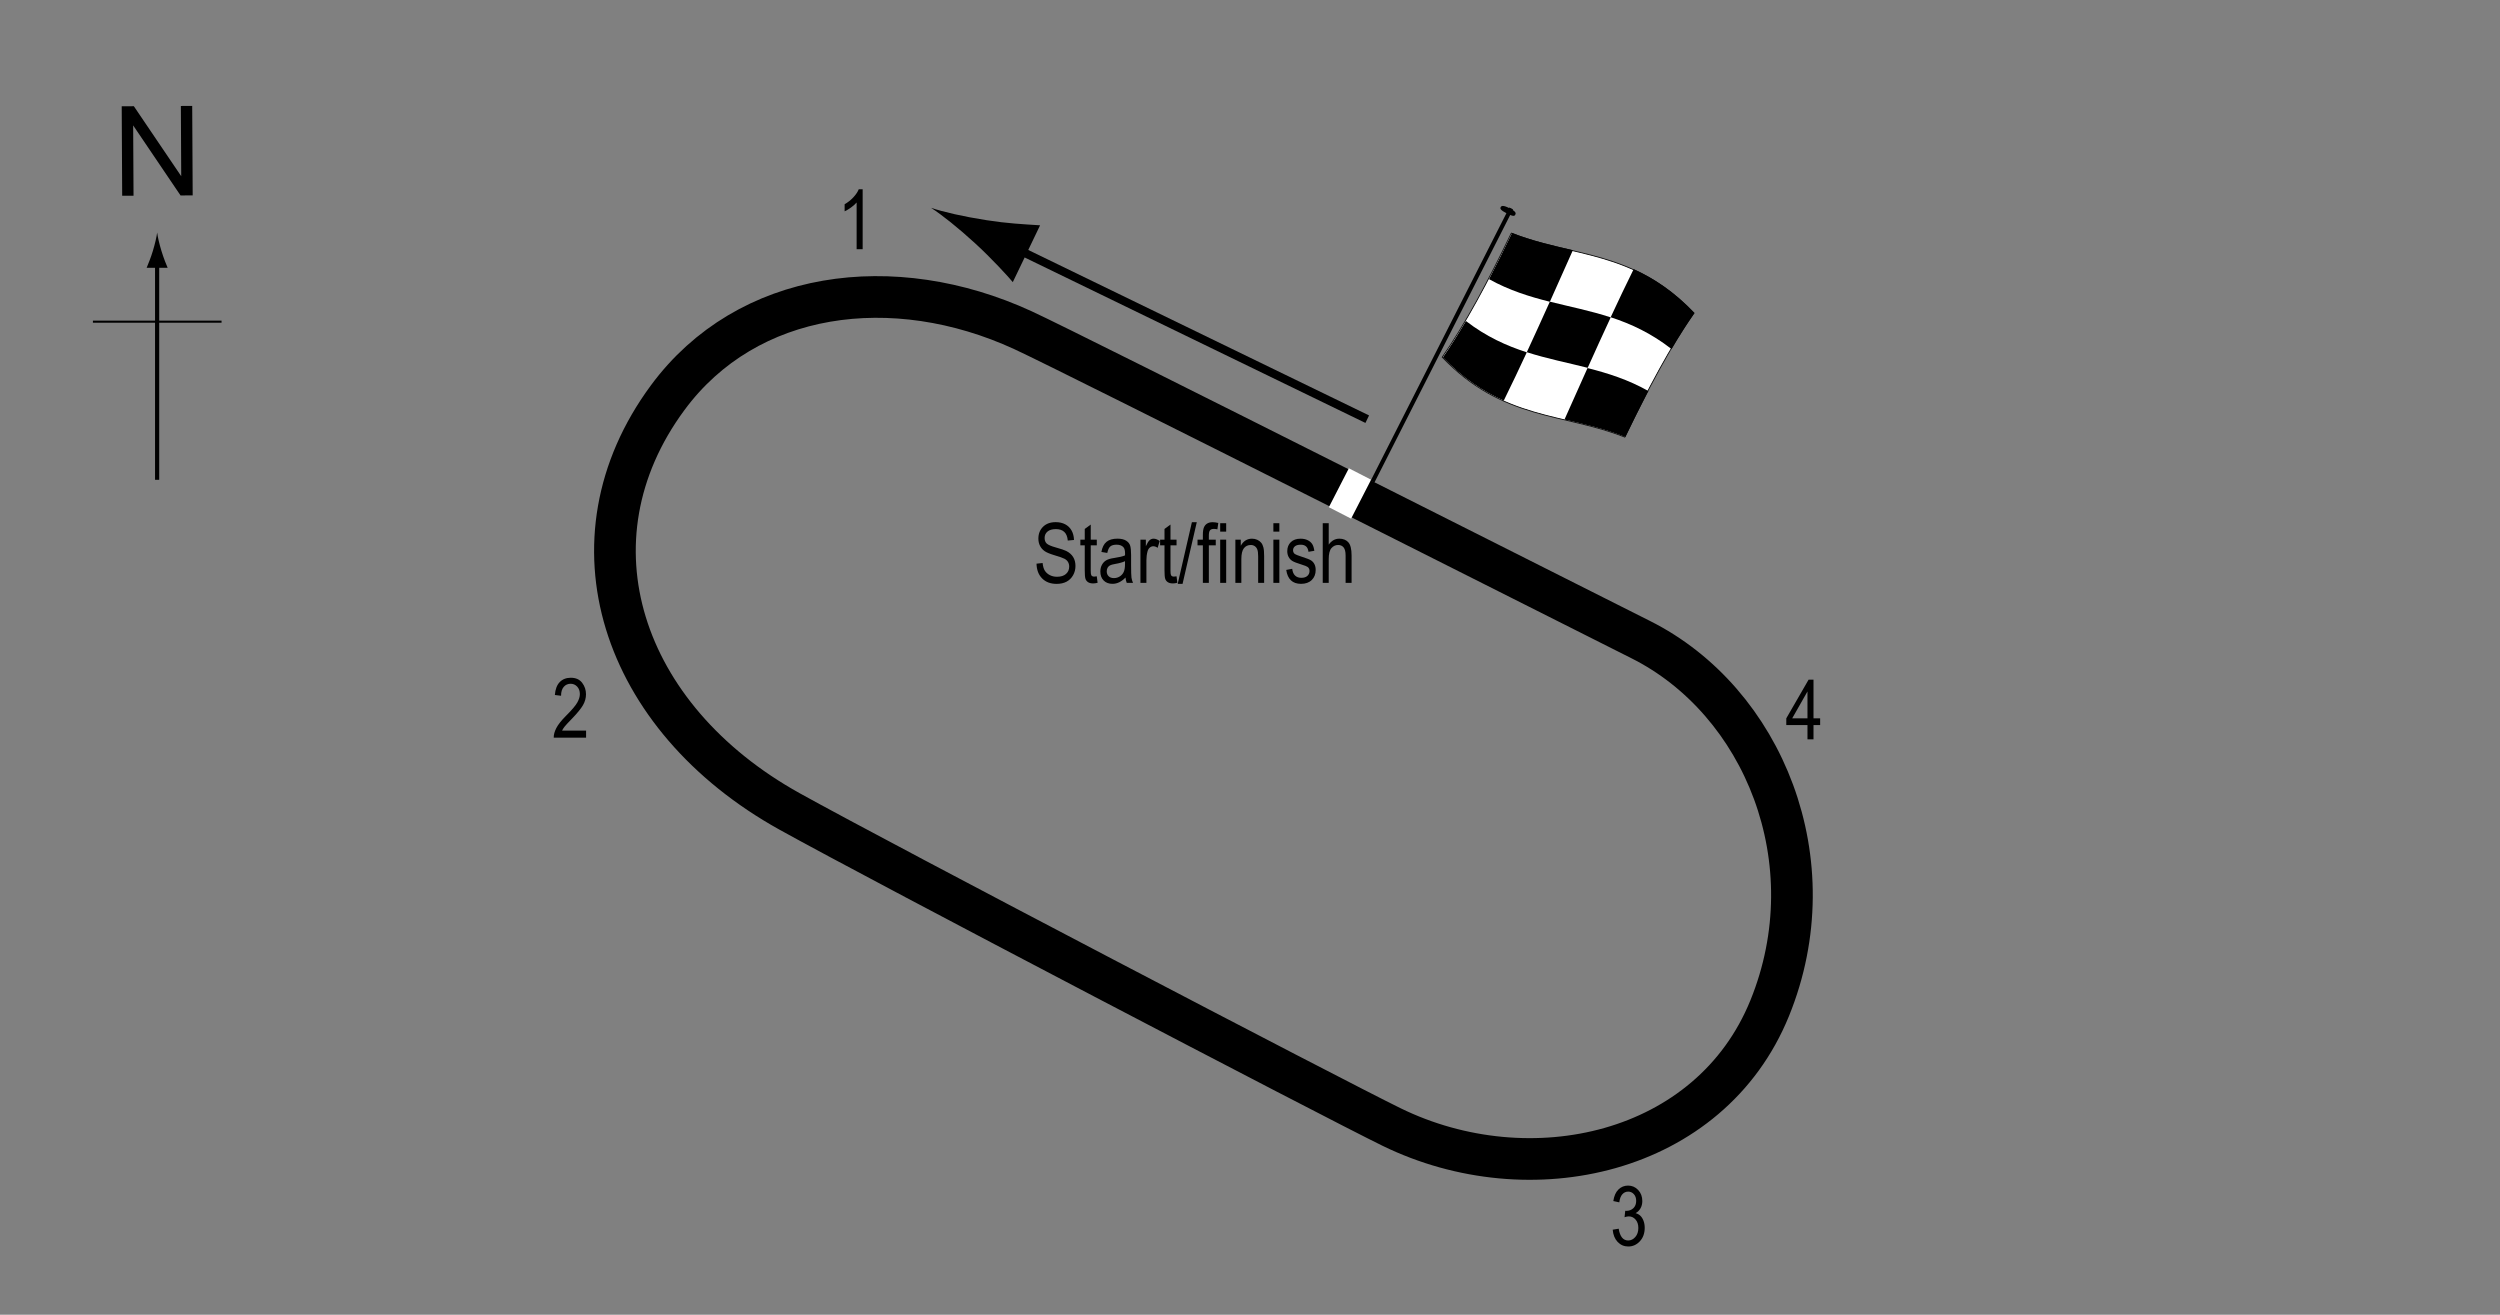<?xml version="1.0" encoding="UTF-8"?> <!-- Generator: Adobe Illustrator 14.0.0, SVG Export Plug-In . SVG Version: 6.00 Build 43363) --> <svg xmlns="http://www.w3.org/2000/svg" xmlns:xlink="http://www.w3.org/1999/xlink" version="1.1" x="0px" y="0px" width="300px" height="157.771px" viewBox="0 0 300 157.771" xml:space="preserve"><rect x="0" y="0" width="300" height="157.771" fill="#808080" stroke="none"/> <g id="Circuit"> <path fill="none" stroke="#000000" stroke-width="5" d="M122.735,39.615c6.101,2.804,68.888,34.506,74.125,37.125 c14.75,7.375,22.657,26.663,15.5,44.25s-28.75,22.375-45.375,14.25c-7.036-3.438-61-31.625-72.25-37.875 C74.5,86.123,67.485,64.865,80.11,47.74C89.667,34.776,107.235,32.49,122.735,39.615z"></path> </g> <g id="Startline"> <line fill="none" stroke="#FFFFFF" stroke-width="3" x1="163.197" y1="56.879" x2="160.797" y2="61.552"></line> </g> <g id="Flag"> <g> <g> <path fill="#FFFFFF" stroke="#000000" stroke-width="0.1" d="M194.975,52.454c-7.301-2.914-14.604-1.96-21.906-9.593 c2.764-3.957,5.527-9.144,8.291-14.886c7.301,2.919,14.602,1.964,21.904,9.588C200.5,41.523,197.739,46.711,194.975,52.454z"></path> <path d="M185.983,36.212c-2.434-0.612-4.867-1.363-7.301-2.713c0.92-1.772,1.842-3.629,2.764-5.548 c2.434,0.963,4.865,1.501,7.299,2.075C187.825,32.092,186.905,34.162,185.983,36.212z"></path> <path d="M180.452,48.073c-2.434-1.087-4.869-2.662-7.305-5.187c0.922-1.327,1.842-2.79,2.764-4.363 c2.434,1.873,4.869,2.97,7.305,3.754C182.293,44.263,181.374,46.203,180.452,48.073z"></path> <path d="M190.524,44.138c-2.436-0.619-4.871-1.09-7.307-1.874c0.92-1.985,1.842-4.015,2.764-6.065 c2.434,0.613,4.869,1.088,7.305,1.886C192.364,40.064,191.444,42.091,190.524,44.138z"></path> <path d="M195.042,52.444c-2.434-0.979-4.869-1.525-7.305-2.098c0.922-2.064,1.842-4.133,2.764-6.18 c2.434,0.618,4.867,1.382,7.303,2.755C196.883,48.684,195.961,50.533,195.042,52.444z"></path> <path d="M200.584,41.888c-2.434-1.904-4.869-3.023-7.303-3.82c0.92-1.98,1.84-3.914,2.762-5.776 c2.434,1.108,4.867,2.712,7.301,5.275C202.424,38.879,201.504,40.328,200.584,41.888z"></path> </g> </g> <line fill="#FFFFFF" stroke="#000000" stroke-width="0.5" x1="181.342" y1="25.011" x2="164.705" y2="57.798"></line> <path d="M181.834,25.758c-0.086,0.173-0.219,0.257-1.002-0.142c-0.787-0.4-0.836-0.574-0.754-0.749 c0.088-0.174,0.285-0.278,1.068,0.122C181.934,25.387,181.926,25.584,181.834,25.758z"></path> <g> <line fill="none" stroke="#000000" x1="164.069" y1="50.302" x2="120.89" y2="29.338"></line> <path d="M118.363,26.419c2.559,0.401,4.31,0.477,6.448,0.618l-3.276,6.818c-0.494-0.613-2.601-2.903-4.512-4.65 c-2.045-1.872-3.977-3.412-5.296-4.264C113.216,25.441,115.625,25.992,118.363,26.419z"></path> </g> </g> <g id="North"> <g> <g> <g> <line fill="none" stroke="#000000" stroke-width="0.5" x1="18.855" y1="57.576" x2="18.855" y2="31.292"></line> <path d="M18.343,30.111c-0.25,0.827-0.479,1.364-0.746,2.027h2.522c-0.113-0.237-0.496-1.2-0.746-2.027 c-0.268-0.885-0.45-1.687-0.516-2.207C18.793,28.425,18.61,29.227,18.343,30.111z"></path> </g> </g> </g> <line fill="none" stroke="#000000" stroke-width="0.25" x1="11.15" y1="38.601" x2="26.586" y2="38.601"></line> <g> <path d="M14.662,23.492l-0.057-10.737l1.458-0.008l5.685,8.4l-0.045-8.43l1.362-0.007l0.057,10.737l-1.458,0.008l-5.685-8.407 l0.045,8.438L14.662,23.492z"></path> </g> </g> <g id="Labels"> <g> <path d="M124.382,67.639l0.732-0.078c0.039,0.394,0.128,0.701,0.266,0.92c0.139,0.22,0.337,0.396,0.594,0.53s0.547,0.2,0.869,0.2 c0.462,0,0.821-0.113,1.076-0.338c0.256-0.226,0.384-0.519,0.384-0.88c0-0.211-0.046-0.396-0.14-0.553 c-0.092-0.158-0.232-0.287-0.42-0.388c-0.187-0.101-0.591-0.243-1.213-0.427c-0.554-0.165-0.947-0.33-1.182-0.496 s-0.417-0.377-0.547-0.632s-0.195-0.544-0.195-0.867c0-0.58,0.188-1.053,0.562-1.421s0.879-0.552,1.514-0.552 c0.437,0,0.817,0.086,1.146,0.259c0.326,0.172,0.58,0.42,0.762,0.742c0.18,0.322,0.277,0.702,0.29,1.138l-0.747,0.068 c-0.039-0.465-0.178-0.811-0.418-1.035c-0.238-0.225-0.575-0.337-1.008-0.337c-0.439,0-0.774,0.099-1.006,0.295 s-0.347,0.452-0.347,0.764c0,0.29,0.085,0.514,0.254,0.674c0.169,0.159,0.55,0.321,1.143,0.484c0.579,0.16,0.985,0.299,1.22,0.417 c0.358,0.183,0.628,0.423,0.811,0.721c0.183,0.298,0.274,0.653,0.274,1.066c0,0.41-0.096,0.783-0.288,1.119 c-0.192,0.337-0.453,0.593-0.783,0.769c-0.331,0.175-0.729,0.263-1.194,0.263c-0.726,0-1.305-0.218-1.735-0.654 C124.623,68.976,124.399,68.385,124.382,67.639z"></path> <path d="M131.614,69.158l0.098,0.776c-0.198,0.052-0.378,0.078-0.537,0.078c-0.251,0-0.452-0.05-0.605-0.149 s-0.258-0.235-0.315-0.408c-0.057-0.172-0.085-0.516-0.085-1.03v-2.983h-0.527v-0.684h0.527v-1.284l0.718-0.527v1.812h0.728v0.684 h-0.728v3.032c0,0.28,0.021,0.46,0.063,0.542c0.062,0.117,0.178,0.176,0.347,0.176C131.377,69.192,131.484,69.181,131.614,69.158z "></path> <path d="M135.061,69.304c-0.241,0.25-0.491,0.439-0.752,0.566s-0.53,0.19-0.811,0.19c-0.442,0-0.796-0.133-1.06-0.4 s-0.396-0.626-0.396-1.079c0-0.299,0.062-0.565,0.186-0.796s0.293-0.412,0.508-0.542s0.54-0.226,0.977-0.288 c0.586-0.086,1.016-0.188,1.289-0.308l0.005-0.225c0-0.355-0.063-0.604-0.19-0.747c-0.179-0.208-0.454-0.313-0.825-0.313 c-0.335,0-0.586,0.069-0.752,0.208s-0.288,0.4-0.366,0.783l-0.708-0.117c0.101-0.557,0.305-0.962,0.613-1.216 c0.307-0.254,0.747-0.381,1.32-0.381c0.446,0,0.796,0.084,1.05,0.251s0.414,0.375,0.481,0.623c0.066,0.248,0.1,0.609,0.1,1.084 v1.172c0,0.82,0.016,1.337,0.047,1.55c0.03,0.213,0.092,0.421,0.183,0.623h-0.752C135.132,69.765,135.083,69.552,135.061,69.304z M135.002,67.341c-0.264,0.13-0.656,0.241-1.177,0.332c-0.303,0.052-0.515,0.111-0.635,0.178s-0.214,0.161-0.281,0.283 c-0.066,0.122-0.1,0.263-0.1,0.422c0,0.248,0.076,0.445,0.229,0.593s0.364,0.222,0.635,0.222c0.257,0,0.491-0.067,0.7-0.2 c0.211-0.133,0.367-0.312,0.472-0.535s0.156-0.548,0.156-0.974V67.341z"></path> <path d="M136.853,69.944v-5.186h0.649v0.786c0.166-0.365,0.318-0.606,0.456-0.725c0.139-0.119,0.294-0.178,0.467-0.178 c0.241,0,0.486,0.094,0.737,0.283l-0.244,0.815c-0.179-0.127-0.354-0.19-0.522-0.19c-0.153,0-0.293,0.054-0.42,0.161 s-0.217,0.257-0.269,0.449c-0.091,0.335-0.137,0.692-0.137,1.069v2.715H136.853z"></path> <path d="M141.184,69.158l0.098,0.776c-0.198,0.052-0.378,0.078-0.537,0.078c-0.251,0-0.452-0.05-0.605-0.149 s-0.258-0.235-0.315-0.408c-0.057-0.172-0.085-0.516-0.085-1.03v-2.983h-0.527v-0.684h0.527v-1.284l0.718-0.527v1.812h0.728v0.684 h-0.728v3.032c0,0.28,0.021,0.46,0.063,0.542c0.062,0.117,0.178,0.176,0.347,0.176C140.948,69.192,141.054,69.181,141.184,69.158z "></path> <path d="M141.327,70.061l1.7-7.397h0.586l-1.705,7.397H141.327z"></path> <path d="M144.343,69.944v-4.502h-0.64v-0.684h0.64v-0.552c0-0.407,0.042-0.712,0.127-0.916s0.215-0.359,0.39-0.466 s0.394-0.161,0.658-0.161c0.206,0,0.431,0.031,0.676,0.093l-0.107,0.762c-0.149-0.033-0.291-0.049-0.425-0.049 c-0.215,0-0.369,0.056-0.461,0.168c-0.094,0.112-0.14,0.326-0.14,0.642v0.479h0.83v0.684h-0.83v4.502H144.343z"></path> <path d="M146.423,63.796v-1.011h0.718v1.011H146.423z M146.423,69.944v-5.186h0.718v5.186H146.423z"></path> <path d="M148.245,69.944v-5.186h0.649v0.732c0.156-0.285,0.347-0.498,0.572-0.638c0.227-0.141,0.485-0.211,0.778-0.211 c0.227,0,0.438,0.045,0.631,0.134s0.35,0.207,0.468,0.352c0.119,0.145,0.207,0.333,0.266,0.564s0.088,0.586,0.088,1.064v3.188 h-0.718v-3.158c0-0.381-0.032-0.66-0.098-0.836c-0.065-0.176-0.167-0.312-0.306-0.408c-0.138-0.096-0.298-0.144-0.48-0.144 c-0.345,0-0.62,0.129-0.825,0.386s-0.308,0.699-0.308,1.325v2.835H148.245z"></path> <path d="M152.805,63.796v-1.011h0.718v1.011H152.805z M152.805,69.944v-5.186h0.718v5.186H152.805z"></path> <path d="M154.348,68.391l0.718-0.137c0.042,0.366,0.157,0.639,0.346,0.816c0.188,0.179,0.438,0.268,0.75,0.268 c0.313,0,0.554-0.077,0.724-0.232c0.171-0.155,0.256-0.351,0.256-0.588c0-0.205-0.073-0.365-0.22-0.479 c-0.101-0.078-0.345-0.176-0.732-0.293c-0.56-0.172-0.935-0.319-1.123-0.439s-0.335-0.282-0.439-0.483s-0.156-0.431-0.156-0.688 c0-0.443,0.142-0.802,0.425-1.079s0.676-0.415,1.177-0.415c0.315,0,0.594,0.057,0.832,0.171c0.24,0.114,0.423,0.267,0.55,0.459 s0.215,0.467,0.264,0.825l-0.703,0.117c-0.065-0.566-0.373-0.85-0.923-0.85c-0.313,0-0.545,0.063-0.698,0.187 c-0.153,0.125-0.229,0.285-0.229,0.479c0,0.191,0.073,0.342,0.22,0.453c0.089,0.064,0.35,0.168,0.783,0.311 c0.597,0.189,0.982,0.34,1.157,0.453s0.312,0.266,0.409,0.46c0.097,0.194,0.146,0.425,0.146,0.692 c0,0.496-0.157,0.897-0.471,1.203c-0.314,0.307-0.743,0.46-1.287,0.46C155.102,70.061,154.511,69.504,154.348,68.391z"></path> <path d="M158.728,69.944v-7.158h0.718v2.568c0.169-0.238,0.36-0.416,0.573-0.535c0.214-0.119,0.449-0.178,0.706-0.178 c0.452,0,0.81,0.144,1.071,0.432c0.263,0.288,0.394,0.816,0.394,1.584v3.286h-0.718v-3.286c0-0.449-0.08-0.771-0.239-0.967 s-0.379-0.293-0.659-0.293c-0.313,0-0.578,0.125-0.799,0.376c-0.219,0.25-0.329,0.695-0.329,1.333v2.837H158.728z"></path> </g> <g> <path d="M103.518,29.901h-0.723V24.3c-0.166,0.195-0.389,0.395-0.669,0.598s-0.537,0.357-0.771,0.461v-0.85 c0.397-0.228,0.748-0.506,1.052-0.835c0.305-0.329,0.519-0.649,0.643-0.962h0.469V29.901z"></path> </g> <g> <path d="M216.897,88.721v-1.714h-2.543v-0.806l2.676-4.639h0.59v4.639h0.797v0.806h-0.797v1.714H216.897z M216.897,86.202v-3.228 l-1.834,3.228H216.897z"></path> </g> <g> <path d="M193.525,147.563l0.718-0.117c0.15,0.941,0.53,1.411,1.14,1.411c0.33,0,0.615-0.139,0.856-0.418s0.362-0.64,0.362-1.083 c0-0.417-0.11-0.753-0.332-1.008s-0.493-0.381-0.815-0.381c-0.137,0-0.306,0.033-0.508,0.098l0.083-0.771l0.112,0.01 c0.356,0,0.646-0.109,0.868-0.327c0.222-0.217,0.333-0.508,0.333-0.872c0-0.334-0.093-0.603-0.279-0.806 c-0.186-0.203-0.412-0.305-0.68-0.305c-0.277,0-0.512,0.106-0.703,0.32c-0.19,0.213-0.313,0.536-0.364,0.969l-0.718-0.156 c0.091-0.612,0.296-1.074,0.615-1.387s0.705-0.469,1.157-0.469c0.476,0,0.879,0.176,1.211,0.527 c0.332,0.352,0.498,0.794,0.498,1.328c0,0.325-0.07,0.613-0.211,0.863s-0.338,0.447-0.59,0.59 c0.233,0.065,0.426,0.173,0.578,0.322c0.152,0.15,0.275,0.35,0.37,0.6c0.094,0.25,0.141,0.53,0.141,0.839 c0,0.657-0.193,1.195-0.581,1.613s-0.852,0.627-1.392,0.627c-0.501,0-0.926-0.182-1.274-0.547S193.574,148.178,193.525,147.563z"></path> </g> <g> <path d="M70.33,87.672v0.845h-3.882c-0.01-0.342,0.094-0.725,0.31-1.148c0.217-0.424,0.613-0.923,1.189-1.5 c0.674-0.671,1.115-1.19,1.323-1.557s0.313-0.708,0.313-1.024c0-0.365-0.106-0.662-0.319-0.892 c-0.214-0.23-0.477-0.345-0.789-0.345c-0.335,0-0.61,0.124-0.825,0.373c-0.215,0.248-0.322,0.604-0.322,1.068L66.584,83.4 c0.052-0.687,0.247-1.204,0.583-1.55c0.338-0.347,0.781-0.52,1.331-0.52c0.599,0,1.052,0.202,1.36,0.605 c0.307,0.404,0.461,0.862,0.461,1.376c0,0.456-0.12,0.892-0.361,1.31c-0.241,0.418-0.698,0.976-1.372,1.673 c-0.43,0.439-0.707,0.739-0.833,0.899c-0.125,0.16-0.227,0.319-0.305,0.479H70.33z"></path> </g> </g> </svg> 